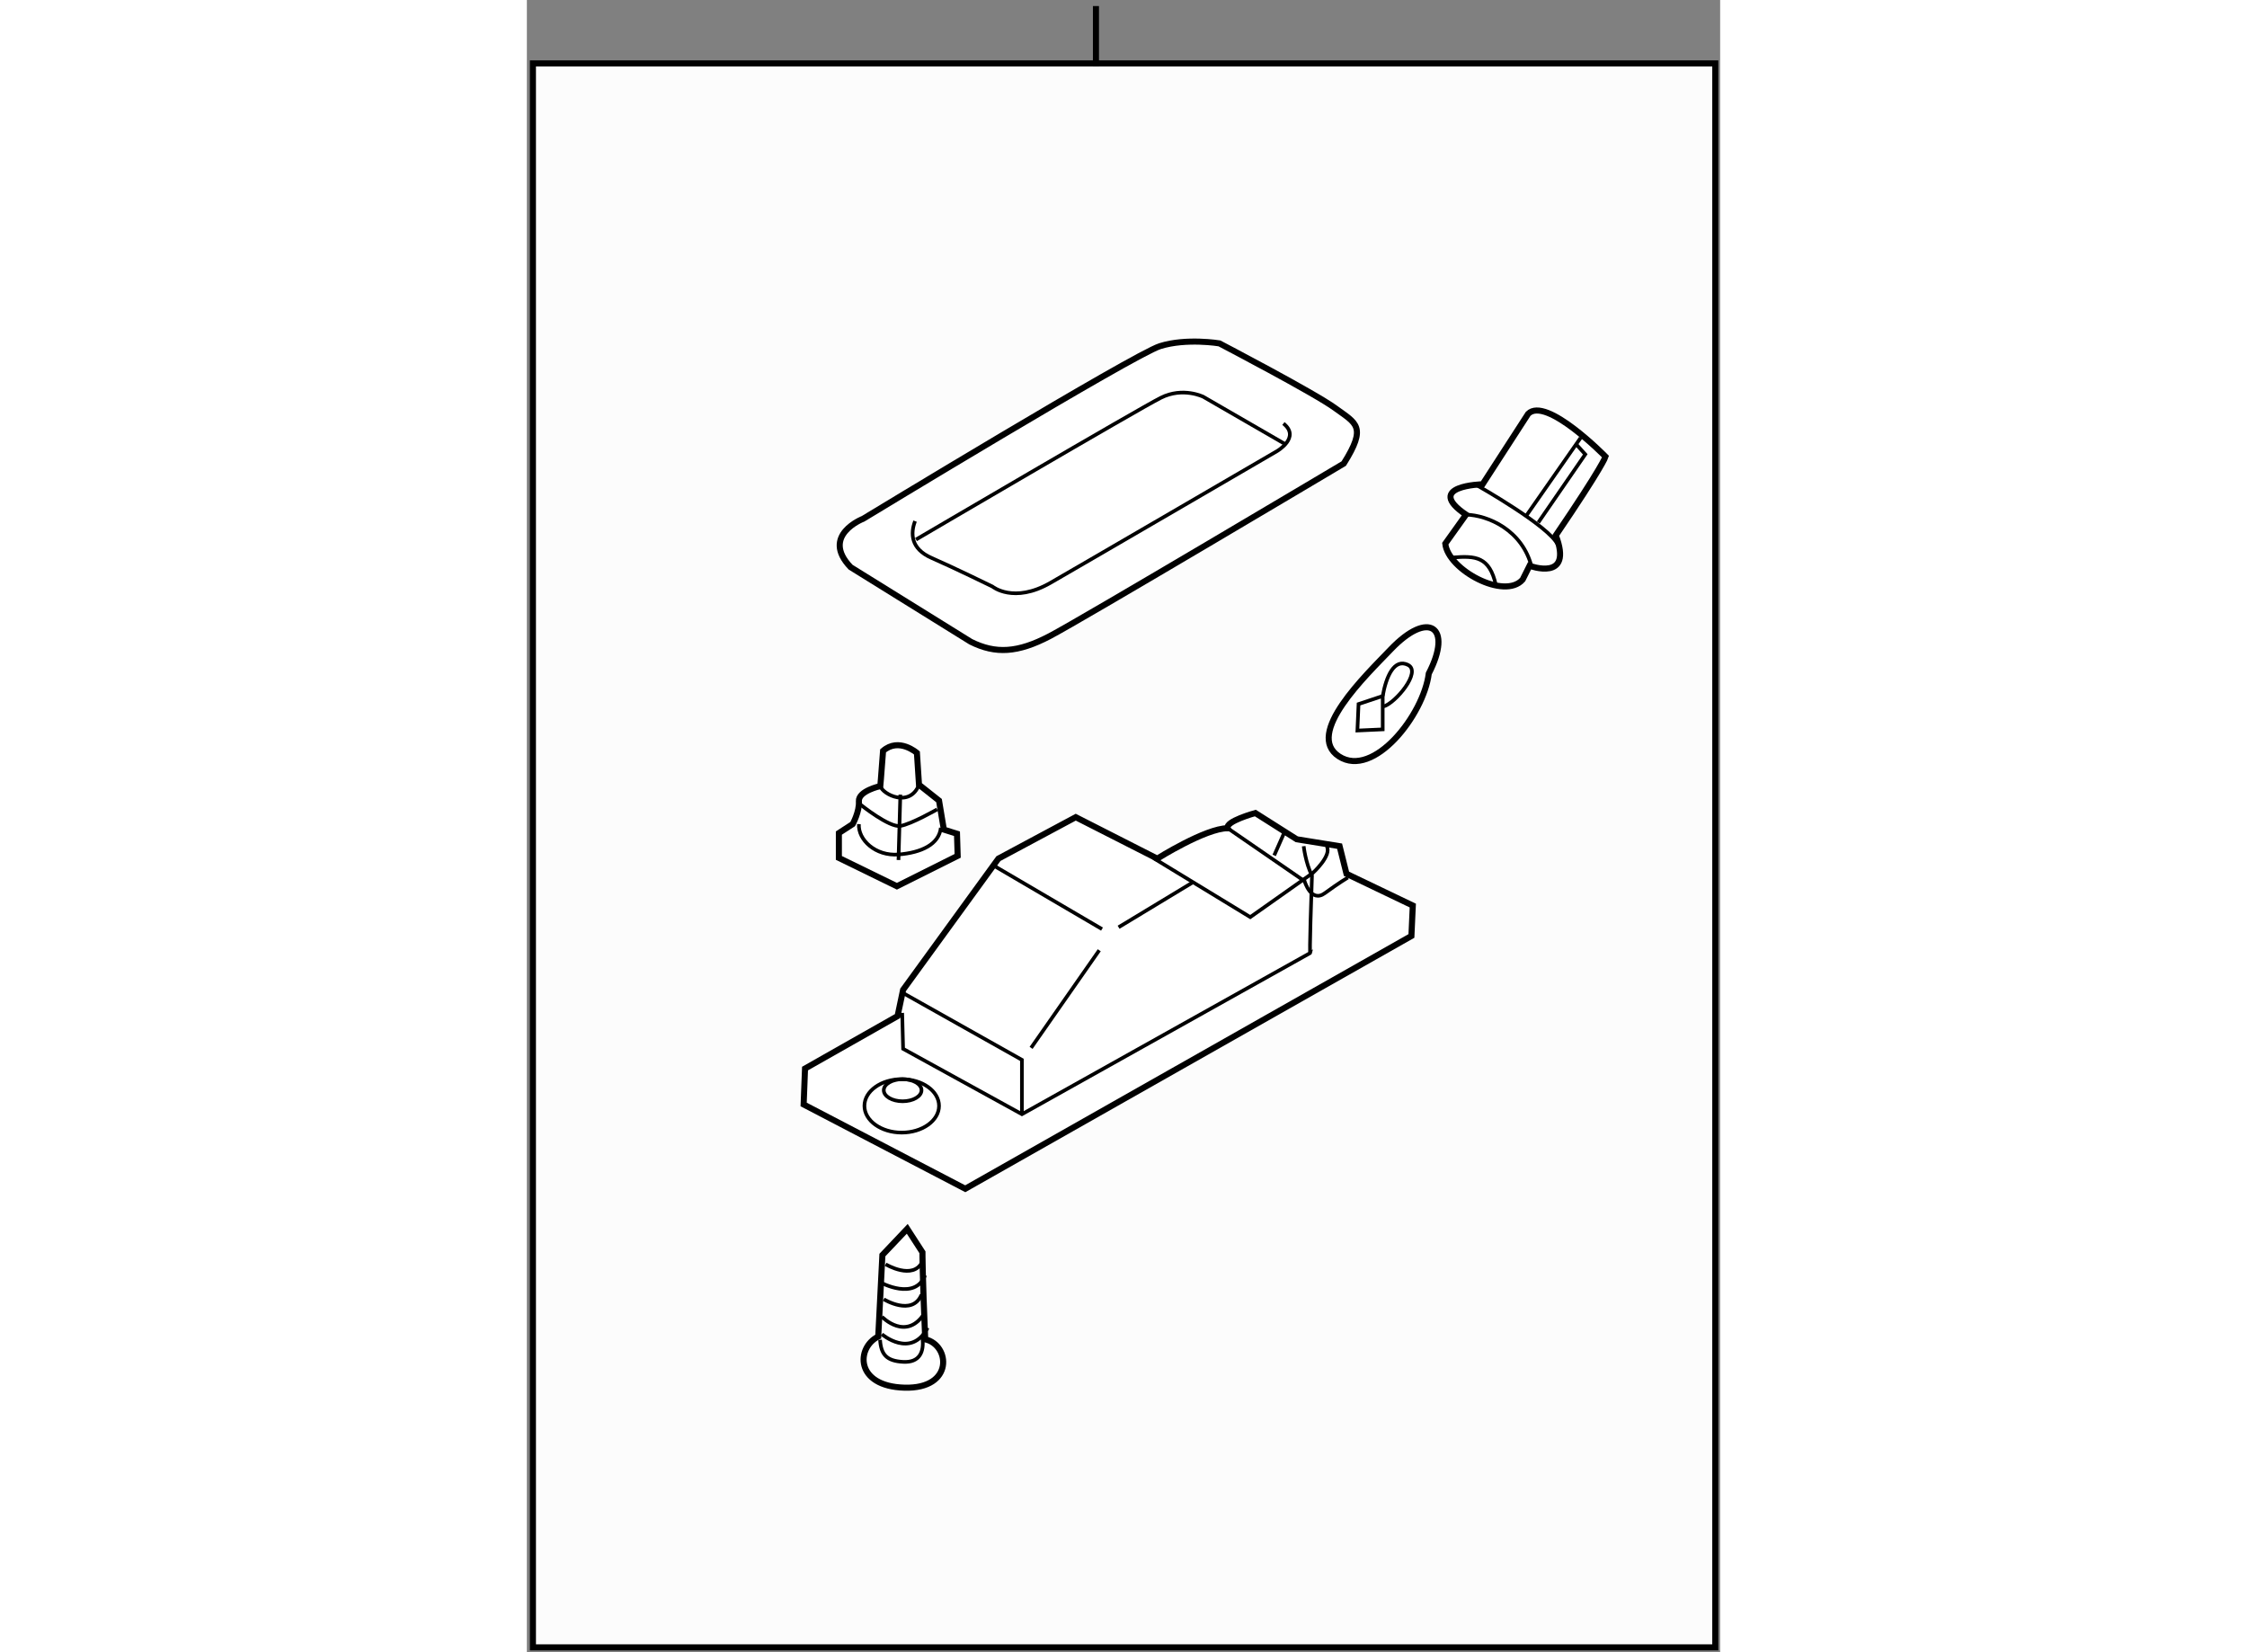 <?xml version="1.0" encoding="utf-8"?>
<!-- Generator: Adobe Illustrator 15.1.0, SVG Export Plug-In . SVG Version: 6.00 Build 0)  -->
<!DOCTYPE svg PUBLIC "-//W3C//DTD SVG 1.1//EN" "http://www.w3.org/Graphics/SVG/1.1/DTD/svg11.dtd">
<svg version="1.1" xmlns="http://www.w3.org/2000/svg" xmlns:xlink="http://www.w3.org/1999/xlink" x="0px" y="0px" width="244.8px"
	 height="180px" viewBox="73.139 26.052 98.421 136.273" enable-background="new 0 0 244.8 180" xml:space="preserve">
	
<rect x="73.139" y="26.052" width="98.421" height="136.273" fill="#808080" stroke="none"/>
	
<g><polygon fill="#FCFCFC" stroke="#000000" stroke-width="0.5" points="171.16,161.925 73.639,161.925 73.639,31.282 
			119.642,31.282 171.16,31.282 		"></polygon><line fill="none" stroke="#000000" stroke-width="0.5" x1="120.077" y1="26.552" x2="120.077" y2="31.501"></line></g>



	
<g><path fill="#FFFFFF" stroke="#000000" stroke-width="0.5" d="M103.715,109.858l-7.633,4.328l-0.114,2.962l13.33,6.951
			l36.799-20.85l0.114-2.507l-5.47-2.62l-0.568-2.278l-3.532-0.569l-3.418-2.165c0,0-2.506,0.684-2.279,1.253
			c-1.822,0-5.81,2.507-5.81,2.507l-6.722-3.418l-6.38,3.418l-7.862,10.823L103.715,109.858z"></path><line fill="none" stroke="#000000" stroke-width="0.3" x1="111.766" y1="97.519" x2="120.577" y2="102.682"></line><line fill="none" stroke="#000000" stroke-width="0.3" x1="121.945" y1="102.53" x2="128.097" y2="98.809"></line><path fill="none" stroke="#000000" stroke-width="0.3" d="M124.83,96.834l7.975,4.86l5.165-3.646c0,0,1.594-1.442,1.139-2.202"></path><path fill="none" stroke="#000000" stroke-width="0.3" d="M137.212,95.846c0,0,0.148,1.365,0.683,2.431
			c-0.228,6.685-0.153,6.381-0.153,6.381l-23.771,13.292l-9.799-5.393l-0.076-2.963"></path><polyline fill="none" stroke="#000000" stroke-width="0.3" points="104.246,108 113.97,113.468 113.97,117.949 		"></polyline><line fill="none" stroke="#000000" stroke-width="0.3" x1="114.728" y1="112.479" x2="120.35" y2="104.429"></line><path fill="none" stroke="#000000" stroke-width="0.3" d="M130.944,94.363l6.342,4.369c0,0,0.532,1.822,1.671,0.987
			c1.14-0.835,1.9-1.29,1.9-1.29"></path><line fill="none" stroke="#000000" stroke-width="0.3" x1="135.616" y1="94.708" x2="134.779" y2="96.605"></line><ellipse fill="none" stroke="#000000" stroke-width="0.3" cx="104.058" cy="117.264" rx="3.076" ry="2.204"></ellipse><ellipse fill="none" stroke="#000000" stroke-width="0.3" cx="104.133" cy="115.973" rx="1.557" ry="0.911"></ellipse></g>



	
<g><path fill="#FFFFFF" stroke="#000000" stroke-width="0.5" d="M102.121,136.291c-1.823,0.91-1.937,4.102,2.165,4.215
			s3.76-3.532,1.709-3.988c-0.228-5.241-0.228-7.177-0.228-7.177l-1.253-1.937l-2.051,2.163L102.121,136.291z"></path><path fill="none" stroke="#000000" stroke-width="0.3" d="M102.272,136.556c0.076,1.215,0.532,1.746,1.899,1.822
			c1.368,0.076,1.747-0.834,1.595-1.974"></path><path fill="none" stroke="#000000" stroke-width="0.3" d="M102.423,136.1c0,0,2.393,2.052,3.771-0.53"></path><path fill="none" stroke="#000000" stroke-width="0.3" d="M102.423,134.657c0,0,2.05,2.125,3.571-0.381"></path><path fill="none" stroke="#000000" stroke-width="0.3" d="M102.577,133.214c0,0,2.353,1.443,3.113-0.38"></path><path fill="none" stroke="#000000" stroke-width="0.3" d="M102.348,131.847c0,0,2.816,1.52,3.634-0.608"></path><path fill="none" stroke="#000000" stroke-width="0.3" d="M102.728,130.328c0,0,2.279,1.367,3.039-0.228"></path></g>



	
<g><path fill="#FFFFFF" stroke="#000000" stroke-width="0.5" d="M100.013,94.022l-1.139,0.739v2.051l4.785,2.336l5.013-2.507
			l-0.057-1.823l-1.083-0.341l-0.398-2.393l-1.652-1.31l-0.171-2.621c0,0-1.481-1.311-2.792-0.171
			c-0.171,2.336-0.228,2.906-0.228,2.906s-1.823,0.398-1.766,1.253S100.013,94.022,100.013,94.022z"></path><line fill="none" stroke="#000000" stroke-width="0.3" x1="103.791" y1="96.985" x2="103.943" y2="91.592"></line><path fill="none" stroke="#000000" stroke-width="0.3" d="M102.292,90.889c0.208,0.703,2.449,1.804,3.19-0.114"></path><path fill="none" stroke="#000000" stroke-width="0.3" d="M100.677,92.429c0,0,2.355,1.897,3.267,1.746
			c0.912-0.151,3.037-1.367,3.037-1.367"></path><path fill="none" stroke="#000000" stroke-width="0.3" d="M100.525,94.023c-0.077,1.291,1.366,2.659,3.265,2.507
			c1.899-0.153,3.343-0.837,3.494-2.204"></path></g>



	
<g><path fill="#FFFFFF" stroke="#000000" stroke-width="0.5" d="M99.842,72.831l9.912,6.152c2.051,1.025,3.874,0.912,6.494-0.456
			c2.621-1.367,24.268-14.241,24.268-14.241c1.936-3.076,1.024-3.304-0.685-4.557c-1.708-1.254-9.57-5.355-9.57-5.355
			s-2.733-0.455-4.899,0.228c-2.164,0.684-24.494,14.241-24.494,14.241S97.335,70.21,99.842,72.831z"></path><path fill="none" stroke="#000000" stroke-width="0.3" d="M105.158,69.034c-0.38,0.987-0.381,2.278,1.367,3.038
			c1.749,0.761,5.013,2.356,5.013,2.356s1.747,1.442,4.786-0.305c3.038-1.746,18.684-10.861,18.684-10.861s1.977-1.14,0.532-2.279"></path><path fill="none" stroke="#000000" stroke-width="0.3" d="M135.768,62.73l-6.836-3.951c0,0-1.672-0.834-3.494,0.077
			c-1.823,0.911-20.203,11.697-20.203,11.697"></path></g>



	
<g><path fill="#FFFFFF" stroke="#000000" stroke-width="0.5" d="M144.395,79.61c-2.068,2.162-7.121,6.979-4.272,8.83
			c2.85,1.851,6.979-3.418,7.406-6.837C149.521,77.759,147.528,76.334,144.395,79.61z"></path><polygon fill="none" stroke="#000000" stroke-width="0.3" points="143.729,83.458 141.736,84.123 141.641,86.306 143.729,86.21 		
			"></polygon><path fill="none" stroke="#000000" stroke-width="0.3" d="M143.729,83.458c0.285-1.612,0.951-3.132,2.09-2.563
			c1.14,0.57-1.046,3.134-1.994,3.417"></path></g>



	
<g><path fill="#FFFFFF" stroke="#000000" stroke-width="0.5" d="M150.6,68.5l-1.71,2.394c0.229,2.165,4.9,4.67,6.381,2.962
			c0.57-1.14,0.57-1.14,0.57-1.14s3.646,1.367,2.164-2.507c3.873-5.696,4.102-6.494,4.102-6.494s-4.899-5.013-6.381-3.532
			c-3.759,5.811-3.759,5.811-3.759,5.811S147.067,66.107,150.6,68.5z"></path><path fill="none" stroke="#000000" stroke-width="0.3" d="M149.498,72.034c1.899-0.151,3.038-0.077,3.568,2.279"></path><path fill="none" stroke="#000000" stroke-width="0.3" d="M150.6,68.5c1.783,0.04,4.671,1.254,5.429,4.369"></path><path fill="none" stroke="#000000" stroke-width="0.3" d="M151.549,66.109c0,0,5.924,3.343,6.607,4.862"></path><line fill="none" stroke="#000000" stroke-width="0.3" x1="155.499" y1="68.692" x2="160.056" y2="62.159"></line><polyline fill="none" stroke="#000000" stroke-width="0.3" points="159.752,62.768 160.436,63.526 156.562,69.148 		"></polyline></g>


</svg>